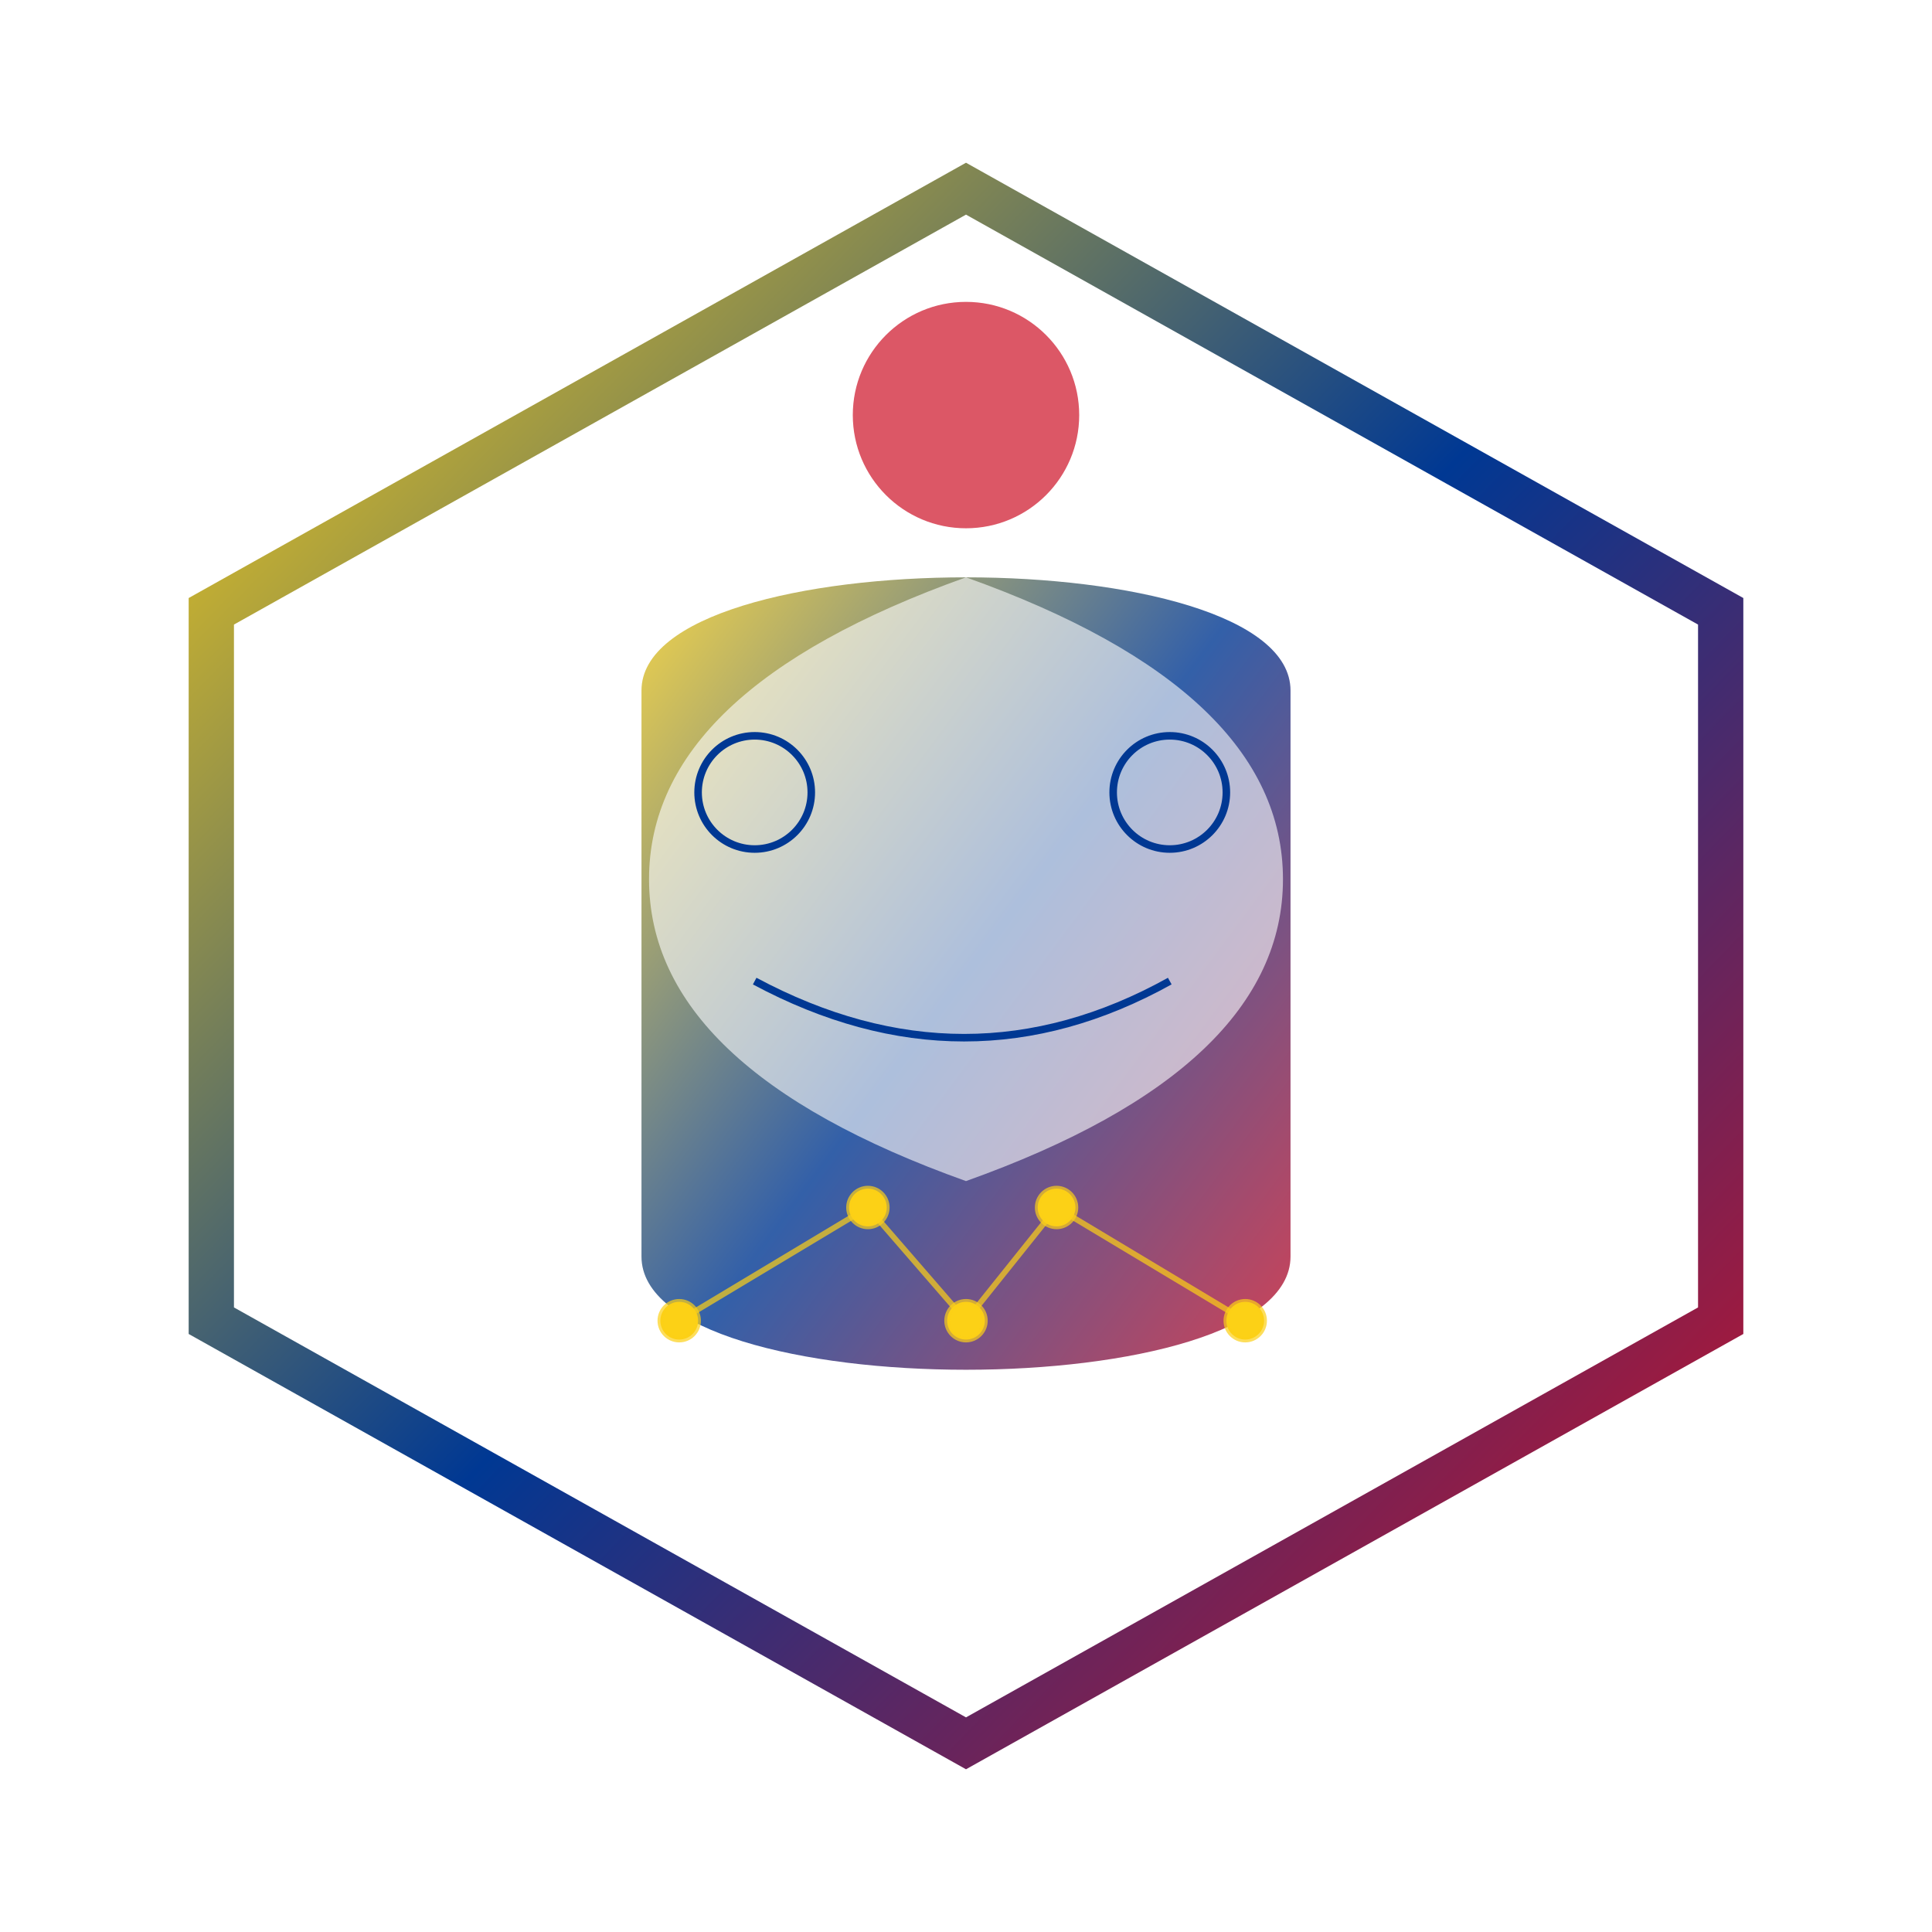 <?xml version="1.0" encoding="UTF-8"?>
<svg width="512" height="512" viewBox="0 0 512 512" xmlns="http://www.w3.org/2000/svg">
  <!-- Gradientes y filtros -->
  <defs>
    <linearGradient id="colombiaGrad" x1="0%" y1="0%" x2="100%" y2="100%">
      <stop offset="0%" style="stop-color:#FCD116;stop-opacity:1" /> <!-- Amarillo -->
      <stop offset="50%" style="stop-color:#003893;stop-opacity:1" /> <!-- Azul -->
      <stop offset="100%" style="stop-color:#CE1126;stop-opacity:1" /> <!-- Rojo -->
    </linearGradient>
    <filter id="softShadow" x="-10%" y="-10%" width="120%" height="120%">
      <feGaussianBlur in="SourceAlpha" stdDeviation="5" result="blur" />
      <feOffset in="blur" dx="0" dy="3" result="offsetBlur" />
      <feComponentTransfer>
        <feFuncA type="linear" slope="0.3" />
      </feComponentTransfer>
      <feMerge>
        <feMergeNode />
        <feMergeNode in="SourceGraphic" />
      </feMerge>
    </filter>
  </defs>
  
  <!-- Fondo base con forma hexagonal -->
  <polygon points="256,50 456,162 456,350 256,462 56,350 56,162" 
           fill="#FFFFFF" stroke="url(#colombiaGrad)" stroke-width="12" />
  
  <!-- Elementos decorativos en capas -->
  <g filter="url(#softShadow)">
    <!-- Forma central que evoca transformación de imagen -->
    <path d="M170,180 C170,140 342,140 342,180 L342,330 C342,370 170,370 170,330 Z" 
          fill="url(#colombiaGrad)" opacity="0.8" />
    
    <!-- Silueta abstracta -->
    <path d="M256,150 Q340,180 340,230 T256,310 Q172,280 172,230 T256,150" 
          fill="#FFFFFF" opacity="0.6" />
  </g>
  
  <!-- Elementos que representan IA -->
  <g stroke="#003893" stroke-width="2" fill="none">
    <circle cx="200" cy="210" r="15" />
    <circle cx="310" cy="210" r="15" />
    <path d="M200,260 Q256,290 310,260" />
  </g>
  
  <!-- Red neuronal estilizada -->
  <g stroke="#FCD116" stroke-width="1.5" stroke-opacity="0.7">
    <line x1="180" y1="350" x2="230" y2="320" />
    <line x1="230" y1="320" x2="256" y2="350" />
    <line x1="256" y1="350" x2="280" y2="320" />
    <line x1="280" y1="320" x2="330" y2="350" />
    <circle cx="180" cy="350" r="5" fill="#FCD116" />
    <circle cx="230" cy="320" r="5" fill="#FCD116" />
    <circle cx="256" cy="350" r="5" fill="#FCD116" />
    <circle cx="280" cy="320" r="5" fill="#FCD116" />
    <circle cx="330" cy="350" r="5" fill="#FCD116" />
  </g>
  
  <!-- Detalles finales -->
  <circle cx="256" cy="110" r="30" fill="#CE1126" opacity="0.7" />
</svg>
